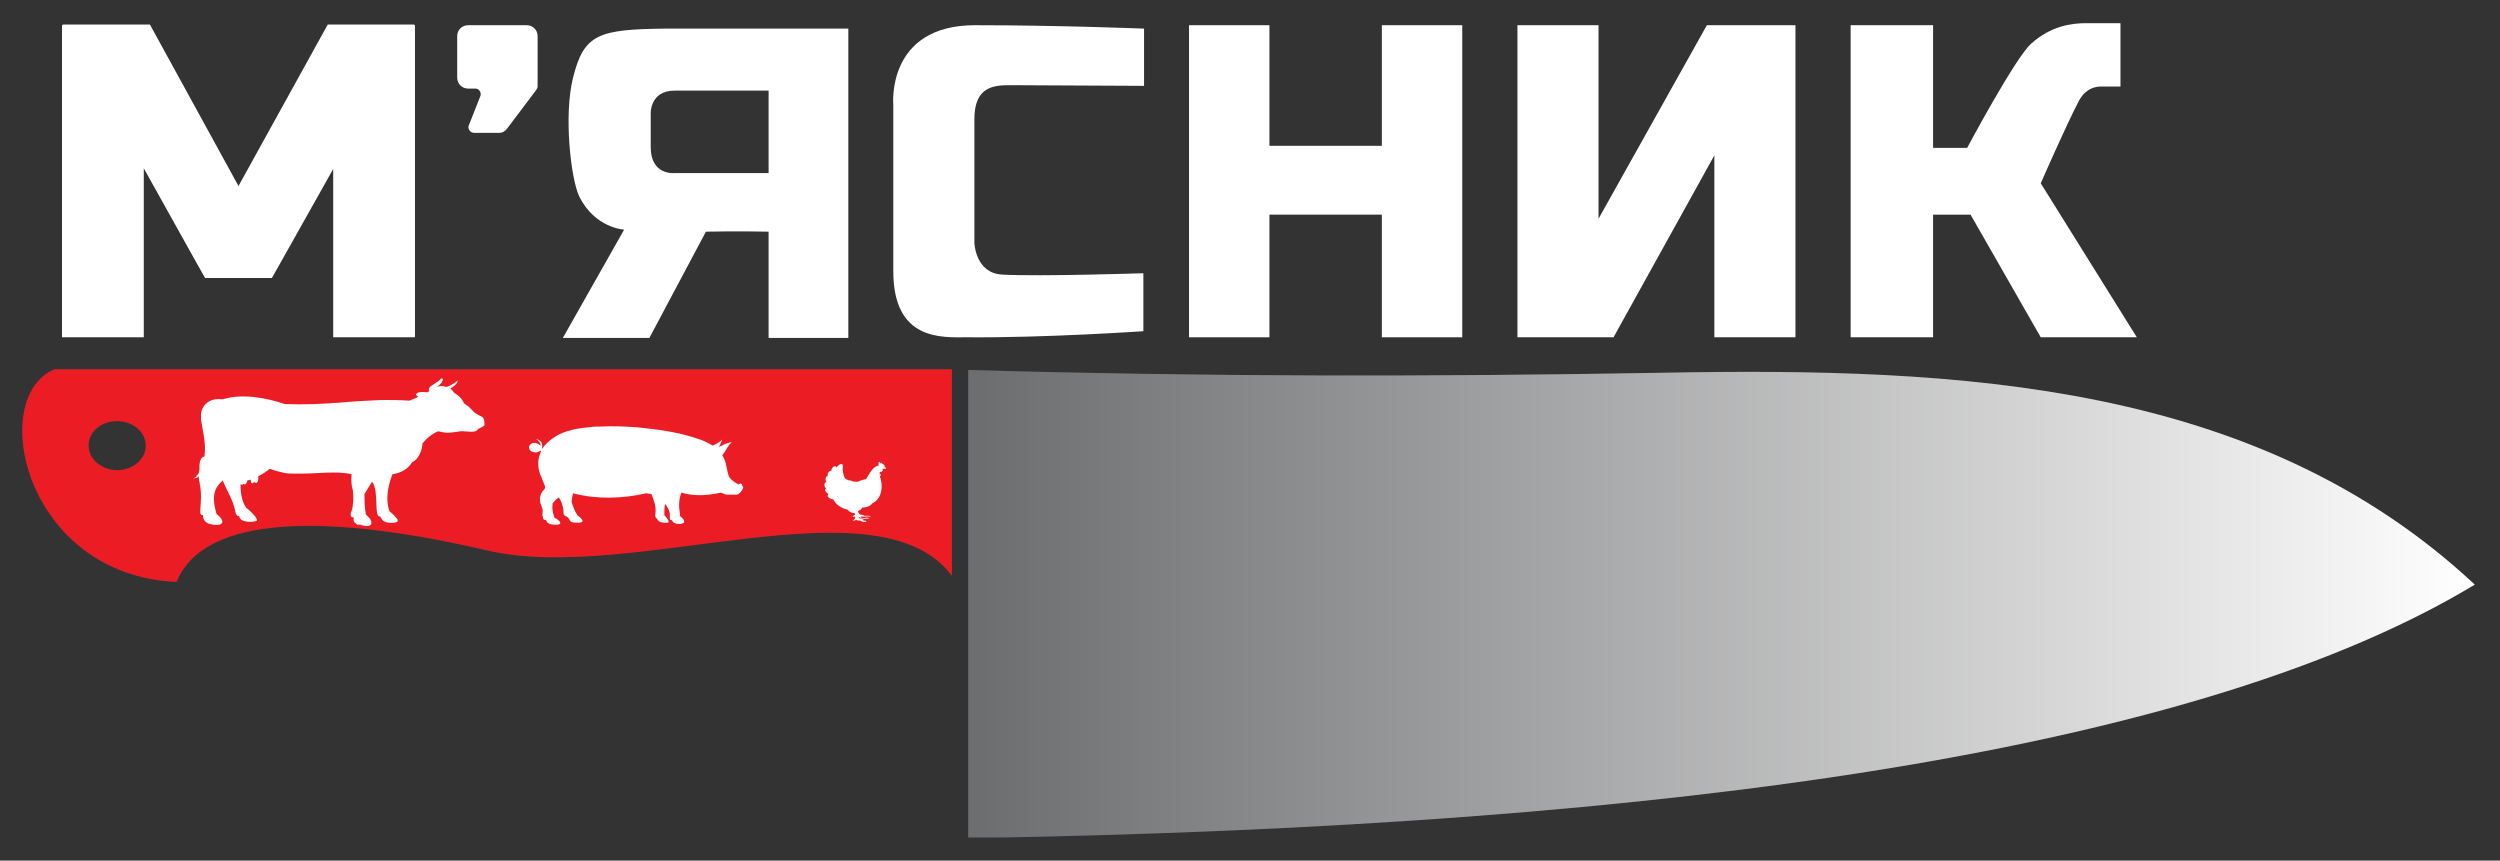 <?xml version="1.0" encoding="UTF-8"?> <svg xmlns="http://www.w3.org/2000/svg" xmlns:xlink="http://www.w3.org/1999/xlink" version="1.1" id="Layer_1" x="0px" y="0px" width="366.9px" height="126.3px" viewBox="0 0 366.9 126.3" style="enable-background:new 0 0 366.9 126.3;" xml:space="preserve"><rect x="0" y="0" width="366.9" height="126.3" fill="#333333" stroke="none"/> <style type="text/css"> .st0{fill:#FFFFFF;} .st1{fill-rule:evenodd;clip-rule:evenodd;fill:#404041;} .st2{clip-path:url(#SVGID_00000016782323968533349240000007639977353867804544_);fill:url(#SVGID_00000079483298749632363840000009785459877514811070_);} .st3{fill-rule:evenodd;clip-rule:evenodd;fill:#EC1C24;} .st4{fill-rule:evenodd;clip-rule:evenodd;fill:#FFFFFF;} </style> <polygon class="st0" points="60.9,3.7 60.9,49.5 48.9,49.5 48.9,24.8 41.2,38.5 39.9,40.8 30.1,40.8 28.8,38.5 21.1,24.7 21.1,49.5 9.1,49.5 9.1,3.7 9.2,3.7 9.2,3.6 22,3.6 35,27.3 48.1,3.6 60.8,3.6 60.8,3.7 "></polygon> <polygon class="st0" points="214.6,3.7 214.6,49.5 202.8,49.5 202.8,31.5 186.3,31.5 186.3,49.5 174.5,49.5 174.5,3.7 186.3,3.7 186.3,21.4 202.8,21.4 202.8,3.7 "></polygon> <polygon class="st0" points="263.5,3.7 263.5,49.5 251.6,49.5 251.6,22.8 236.8,49.5 222.7,49.5 222.7,3.7 234.6,3.7 234.6,32.1 250.5,3.7 "></polygon> <path class="st0" d="M313.6,49.5h-14.1l-10.3-18h-5.5v18h-12.1V3.7h12.1v18h5c0,0,7.1-13.3,9.4-15.3c2.9-2.6,5.9-3,8.1-3h5v9.3 l-2.8,0c0,0-2.1-0.2-3.3,2.1c-1.8,3.4-5.6,12.1-5.6,12.1L313.6,49.5z"></path> <path class="st0" d="M167.9,48.6c0,0-14.5,1-26,0.9c-3.6,0-10.8,0.6-10.8-9.7c0-11.7,0-24.4,0-24.4s-1.1-11.7,12-11.7 c12.3,0,24.8,0.5,24.8,0.5v8.4c0,0-17.1-0.1-19.6-0.1c-2.5,0-5.3,0.2-5.3,5c0,5.1,0,18.1,0,18.1s0.1,4.5,4.1,4.7 c5.6,0.3,20.7-0.2,20.7-0.2V48.6z"></path> <path class="st0" d="M97.7,4.2c-9.9,0.1-12,0.8-13.6,7.2c-1.4,5.6-0.3,14.9,0.9,17.4c2.3,4.7,6.6,4.9,6.6,4.9l-9,15.9h12.7l8.3-15.6 c0,0,5.1-0.1,9.2,0v15.6h11.7V5.1c0-0.4,0-0.9,0-0.9S105.8,4.2,97.7,4.2 M112.7,25.4H99c0,0-3.5,0.4-3.5-3.8c0-4.3,0-5,0-5 s-0.1-3.3,3.5-3.3c3.6,0,13.8,0,13.8,0V25.4z"></path> <path class="st0" d="M78.9,5.3v7.4c0,0.2-0.1,0.3-0.2,0.5l-4.3,5.7c-0.3,0.4-0.7,0.6-1.1,0.6h-3.7c-0.6,0-1-0.6-0.8-1.1l1.7-4.3 c0.2-0.5-0.2-1.1-0.7-1.1h-1.1c-0.9,0-1.6-0.7-1.6-1.6V5.3c0-0.9,0.7-1.6,1.6-1.6h8.6C78.2,3.7,78.9,4.4,78.9,5.3"></path> <path class="st1" d="M142.1,123V54.3c34.7,1,67.8,1,102.1,0.4c43.6-0.8,87.2,1.4,119,31.1C323.6,109.7,247.8,121.3,142.1,123"></path> <path class="st1" d="M17.2,61.8c2.3,0,4.2,1.6,4.2,3.6c0,2-1.9,3.6-4.2,3.6c-2.3,0-4.2-1.6-4.2-3.6C13,63.3,14.9,61.8,17.2,61.8 M25.9,85.4C3.6,84.4-1.9,58.3,8,54.2h131.7v30.3c-10.8-14.5-47.1,1.2-68.1-3.7C48.8,75.5,30.1,75.2,25.9,85.4z"></path> <path class="st1" d="M125.4,75.3c-0.4,0-0.8-0.2-1-0.5c-0.9-0.2-1.7-0.7-2.1-1.5c0,0,0,0,0,0c-0.1,0-0.3-0.1-0.4-0.1 c-0.2-0.1-0.3-0.2-0.4-0.3c-0.1-0.1,0-0.3,0.1-0.4c-0.2-0.1-0.4-0.3-0.5-0.5c0-0.1,0-0.3,0.2-0.3c-0.2-0.1-0.3-0.3-0.3-0.5 c0-0.1,0-0.4,0.2-0.4c0,0,0,0,0.1,0c-0.1-0.2-0.2-0.4-0.1-0.7c0-0.1,0.2-0.3,0.3-0.2c-0.1-0.2,0-0.7,0.4-0.8c0,0,0.1,0,0.1,0 c0,0,0,0,0,0c0-0.2,0.1-0.4,0.3-0.6c0.2-0.1,0.4-0.1,0.5,0.1c0,0,0,0,0,0c0.1-0.2,0.3-0.4,0.6-0.5c0,0,0.1,0,0.1,0 c0.2,0,0.2,0.2,0.2,0.3c0,0.1,0,0.1,0,0.2c-0.1,0.4,0.1,1.2,0.3,1.6c0.2,0.1,0.4,0.3,0.6,0.3c0,0,0,0,0,0c0,0,0,0,0.1,0 c0,0,0.1,0,0.1,0c0.3,0.2,0.7,0.2,1.1,0.2c0.4-0.2,0.8-0.3,1.2-0.4c0.5-0.7,0.9-1.8,1.9-2c-0.2-0.2,0-0.7,0.2-0.4c0,0,0,0,0,0 c0,0,0,0,0,0c0,0,0,0,0-0.1c0,0,0,0,0,0c0,0,0,0,0,0c0,0,0,0,0,0.1c0,0,0,0,0,0c0,0,0,0,0,0c0,0,0,0,0,0c0,0,0,0,0,0c0,0,0,0,0,0 c0,0,0,0.1,0.1,0.1c0,0,0,0,0,0c0,0,0.1-0.1,0.1-0.1c0,0,0,0,0,0c0,0,0.1,0.2,0.1,0.2c0,0,0,0,0,0c0,0,0,0,0,0c0,0,0.1,0,0.1-0.1 c0,0,0,0,0,0c0,0,0,0,0,0c0,0,0,0.1,0,0.1c0,0,0,0,0,0c0,0,0,0,0,0c0,0,0,0,0-0.1c0,0,0,0,0,0c0,0,0,0,0,0c0,0.1,0,0.1,0,0.1 c0.1,0.1,0.3,0.2,0.2,0.4c0,0,0,0,0,0c0.1,0,0.2,0.1,0.2,0.2c0,0,0.1,0.1,0,0.1c0,0-0.1,0-0.1,0c-0.1,0-0.3,0-0.4,0 c0.2,0.3-0.1,0.5-0.4,0.5c0,0,0,0.1,0,0.1c0,0,0,0.1,0,0.1c0,0,0,0.1,0.1,0.1c0,0,0,0,0.1,0.1c0,0,0,0,0,0c0,0,0,0,0,0 c0,0,0,0.1,0,0.1c0,0,0,0,0,0c-0.1,0-0.1,0-0.2,0c0.5,1.3,0.5,3.3-1.1,4.1c-0.3,0.4-0.9,0.6-1.4,0.6c0,0,0,0-0.1,0c0,0,0,0,0,0.1 c-0.1,0.2-0.4,0.3-0.6,0.4c0,0,0,0,0,0c0.1,0.2,0.1,0.4,0.3,0.5c0.2,0.1,0.3,0,0.5,0.1c0.1,0,0.1,0.1,0.1,0.1c0.3,0,0.5,0,0.7,0 c0.1,0,0.2,0.1,0.3,0.2c-0.1,0-0.2-0.1-0.3-0.1c-0.1,0-0.2,0-0.3,0c-0.3,0.1-0.6,0-0.9,0c0.2,0.2,0.1,0.3,0,0.2 c-0.1-0.1-0.2-0.1-0.3-0.1c0,0.1,0.1,0.1,0.2,0.2c0.3,0,0.6,0,0.9-0.1c0.1-0.1,0.2,0,0.3,0c0.1,0,0.1,0.1,0.2,0.1c0,0-0.1,0-0.1,0 c0,0-0.1,0-0.2,0c-0.3,0-0.6,0.1-0.8,0.2c0.1,0,0.2,0.1,0.4,0.1c0.1,0,0.2,0,0.2,0.1c0.1,0.1,0.1,0.1,0.1,0.2c0,0,0-0.1-0.1-0.1 c-0.1,0-0.2,0-0.3,0c-0.2,0-0.4-0.1-0.6-0.2c-0.3,0-0.4,0-0.5-0.1c0,0-0.1,0-0.1,0c-0.1,0.1-0.2,0.1-0.3,0.1c-0.1,0-0.1,0-0.2,0 c0.1,0,0.1-0.1,0.2-0.1c0.1-0.1,0.2-0.2,0.2-0.3c0-0.1,0-0.1-0.1-0.2c-0.1,0-0.2,0.1-0.3,0c-0.1,0-0.1,0-0.2,0.1 c0-0.1,0.1-0.1,0.2-0.1c0.1,0,0.2-0.1,0.2-0.2C125.6,75.6,125.5,75.5,125.4,75.3"></path> <path class="st1" d="M108.8,71c-0.1-0.1-0.3,0-0.4,0.1c-0.6-0.3-1-0.6-1.4-1.1c-0.4-1-0.3-2.1-1-3.2c0.5-0.5,0.7-1.3,1.4-1.9 c-0.9,0.1-1.4,0.5-1.9,0.7c0.2-0.4,0.4-0.8,0.5-1.1c-0.3,0.3-0.9,0.7-1.4,0.9c-0.7-0.4-1.4-0.8-2.2-1c-2.8-1-6-1.4-9-1.7 c-1.7-0.1-3.5-0.2-5.2-0.1c-0.6,0-1.2,0-1.7,0.1c-1.3,0.1-2.4,0.3-3.3,0.6c-1.4,0.4-2.8,1.4-3.6,2.5c0,0,0,0,0,0.1 c0-0.1-0.1-0.1-0.1-0.1c0,0,0,0,0,0c0-0.1,0.1-0.3,0.1-0.4c0-0.1-0.1-0.3-0.1-0.4c-0.1-0.2-0.3-0.4-0.6-0.5c-0.3-0.1-0.2,0,0,0.1 c0.2,0.2,0.5,0.5,0.4,0.8c-0.2-0.2-0.4-0.3-0.7-0.4c-0.1,0-0.1,0-0.2,0c-0.6,0-1,0.6-0.6,1.1c0.2,0.2,0.5,0.3,0.8,0.3 c0.3,0,0.5-0.1,0.7-0.3c0,0.1,0.1,0.2,0.1,0.2c-0.4,0.8-0.5,1.7-0.3,2.7c0.1,0.6,0.4,1,0.5,1.4c0.1,0.3,0.3,0.7,0.4,1 c0,0.1,0,0.1,0,0.2c0,0.1-0.1,0.1-0.1,0.2c-0.3,0.3-0.5,0.6-0.6,1c-0.1,0.4-0.1,0.8,0.1,1.3c0.1,0.2,0.1,0.4,0.2,0.5 c0.1,0.3,0,0.7,0,1c0,0.1,0.1,0.3,0.1,0.5c0.1,0.1,0.1,0.2,0.2,0.2c0.1,0,0.1,0,0.2,0c0,0,0,0,0,0c0.1,0.2,0.2,0.4,0.4,0.5 c0.3,0.2,0.7,0.2,1,0.2c0.2,0,0.3,0,0.4,0c0.4-0.1,0.4-0.2,0.2-0.5c0-0.1-0.1-0.1-0.1-0.1c-0.2-0.2-0.4-0.3-0.6-0.4 c-0.3-0.8-0.4-1.3-0.3-2.1c0.2-0.3,0.5-0.6,0.9-0.9c0.3,0.4,0.5,0.9,0.6,1.4c0.1,0.3,0.1,0.6,0.1,0.9c0,0.2,0.1,0.3,0.2,0.4 c0.2,0.1,0.3,0.1,0.5,0.3c0.1,0.1,0.1,0.2,0.2,0.3c0.1,0.3,0.4,0.4,0.8,0.4c0.2,0,1,0.1,1.1-0.2c0-0.1-0.1-0.3-0.2-0.4 c-0.1-0.1-0.3-0.3-0.5-0.4c-0.4-0.6-0.7-1.3-0.9-2c0-0.5,0.1-0.9,0.2-1.3c3.4,0.9,7.3,0.8,10.7,0c0.3,0,0.5,0.1,0.8,0.1 c0.4,1,0.7,1.8,0.6,2.8c-0.1,0.5,0,0.7,0.2,0.8c0.2,0.4,0.5,0.6,1,0.6c0.7,0.1,0.8,0,0.7-0.3c-0.1-0.2-0.4-0.6-0.6-0.8 c0-0.5,0-1.2,0.1-1.7c0,0.1,0.1,0.2,0.2,0.3c0.1,0.2,0.2,0.3,0.3,0.5c0.1,0.2,0.1,0.4,0.2,0.6c0,0.2,0,0.4,0,0.7 c0,0.1,0,0.3,0.1,0.3c0.1,0,0.1,0.1,0.2,0c0,0.1,0,0.1,0.1,0.2c0.1,0.1,0.1,0.2,0.2,0.2c0.3,0.2,0.9,0.3,1.3,0.1 c0.1,0,0.2-0.1,0.2-0.2c0-0.1,0-0.2,0-0.2c-0.1-0.2-0.3-0.4-0.5-0.6c0,0-0.1,0-0.1-0.1l0-0.2c-0.2-1.1-0.2-2.2,0.2-3.2 c1.7,0.5,3.5,0.5,5.8,0c0.2,0.1,0.3,0.1,0.5,0.2c0.2,0.1,0.5,0.1,0.7,0.1c0.2,0,0.3,0,0.5,0c0.1,0,0.3,0,0.4,0c0.1,0,0.2,0,0.2,0 c0.2,0,0.3-0.1,0.4-0.2c0.3-0.2,0.5-0.6,0.6-0.9C108.9,71.4,109,71.1,108.8,71"></path> <path class="st1" d="M78.6,66C78.5,66,78.5,66,78.6,66c-0.3,0-0.4-0.1-0.5-0.2c-0.2-0.2-0.1-0.5,0.3-0.5c0.1,0,0.1,0,0.2,0 c0.2,0.1,0.5,0.2,0.5,0.4C78.9,65.8,78.8,65.9,78.6,66"></path> <path class="st1" d="M70.8,61.2c-0.2-0.1-0.4-0.2-0.6-0.3c-0.2-0.1-0.3-0.2-0.5-0.3c-0.1-0.1-0.2-0.2-0.3-0.3 c-0.2-0.2-0.3-0.3-0.5-0.5c-0.1-0.1-0.3-0.3-0.4-0.3c-0.1-0.1-0.2-0.2-0.4-0.3c-0.3-0.7-0.7-1.1-1.5-1.6c-0.1-0.2-0.3-0.4-0.5-0.6 c0.5-0.3,0.9-0.6,1-0.9c0-0.1,0.1-0.2,0.1-0.2c0,0,0-0.1-0.1,0c0,0-0.1,0-0.1,0.1c-0.4,0.3-0.9,0.6-1.5,0.8c-0.5-0.2-0.9-0.2-1.4,0 c0.4-0.3,0.8-0.6,0.9-1.1c0,0,0,0,0,0c0-0.2-0.2-0.2-0.3-0.1c-0.1,0-0.1,0.1-0.1,0.1c-0.1,0.1-0.3,0.3-0.5,0.4 c-0.2,0.1-0.4,0.3-0.6,0.4c-0.2,0.1-0.3,0.2-0.4,0.3c-0.2,0.2-0.2,0.4-0.1,0.6c-0.1,0.1-0.2,0.1-0.3,0.2c0,0,0,0,0,0 c-0.4-0.1-0.8-0.1-1.3,0c0,0,0,0,0,0c-0.2,0.1-0.4,0.2-0.3,0.4c0.1,0.1,0.2,0.2,0.3,0.2c-0.4,0.3-0.9,0.4-1.3,0.6 c-1.4-0.1-2.7-0.1-4.1-0.1c-2.1,0.1-4.2,0.2-6.3,0.4c-2.8,0.2-5.1,0.3-7.9,0.2c-2.6-0.9-6.3-1.6-9.1-0.7c0,0,0,0-0.1,0 c-1-0.1-1.7,0.1-2.2,0.5c-0.5,0.4-0.8,0.9-0.9,1.6c0,0.3,0,0.6,0,0.9c0.1,0.6,0.2,1.2,0.3,1.7c0.2,1.2,0.4,2.2,0.2,3.7 c-0.5,0.1-0.6,0.5-0.7,1c-0.1,0.6,0.2,1.5-0.6,1.9c0.1,0,0.2,0,0.2,0c-0.1,0.1-0.3,0.2-0.5,0.3c0.4,0,0.6-0.1,0.8-0.3 c0,0.1,0,0.1-0.1,0.2c0,0,0.1,0,0.1-0.1c0,0.1,0,0.3,0,0.4c0,0.2,0.1,0.3,0.1,0.5c0.3,1.4,0.2,2.5,0.1,3.9c0,0.2-0.1,0.8,0.3,0.8 c0,0,0.1,0,0.1,0c0,0.2,0,0.4,0.1,0.6c0.1,0.2,0.2,0.3,0.3,0.4c0.1,0.1,0.2,0.1,0.3,0.2c0.1,0,0.2,0.1,0.3,0.1 c0.4,0.1,0.9,0.2,1.4,0.1c0.1,0,0.1,0,0.2-0.1c0.1,0,0.1-0.1,0.2-0.2c0.1-0.1,0-0.2,0-0.3c0-0.1-0.1-0.2-0.1-0.2 c0-0.1-0.1-0.1-0.1-0.2c-0.1-0.1-0.2-0.2-0.3-0.3c-0.1-0.1-0.2-0.2-0.3-0.2c-0.2-0.7-0.4-1.5-0.4-2.3c0-1,0.3-1.8,1.2-2.6 c0,0,0,0,0.1-0.1c0.4,1.2,1.5,2.7,1.9,4.8c0.1,0.4,0.4,0.5,0.5,0.4c0.1,1.2,2.5,0.9,2.6,0.7c0.2-0.3-1.2-1.7-1.5-1.8 c-0.7-0.9-0.9-2.2-0.9-3.6c0.1,0.2,0.3,0.2,0.4,0c0.2,0.2,0.5,0.1,0.6-0.5c0.2,0,0.3-0.1,0.5-0.1c0,0.6,0.3,0.7,0.5,0.3 c0.3,0.4,0.7,0.1,0.6-0.8c0.6-0.3,1.2-0.7,1.7-1.1c0.3,0.1,0.6,0.2,0.9,0.3c0.4,0.1,0.8,0.2,1.2,0.3c0.5,0.1,0.9,0.1,1.3,0.1 c0.5,0,1,0,1.5,0c2.1,0,5-0.4,7.1,0.1c-0.1,1.1,0,1.7,0.2,2.4c0.1,1,0.1,2-0.2,3c-0.1,0.2-0.2,0.5-0.1,0.7c0,0.1,0.1,0.1,0.1,0.2 c0,0,0.1,0,0.2,0c0,0,0,0,0,0c0,0,0.1,0,0.1,0c0,0,0,0,0,0c0,0.1,0,0.2,0,0.3c0,0.1,0,0.3,0.1,0.4c0,0.1,0.1,0.1,0.2,0.2 c0,0,0,0,0,0c0,0,0,0,0.1,0.1c0,0,0,0,0,0c0,0,0.1,0.1,0.1,0.1c0,0,0,0,0.1,0c0,0,0.1,0,0.1,0c0.1,0,0.1,0,0.2,0 c0.1,0,0.2,0,0.3,0.1c0.2,0,0.4,0.1,0.6,0.1c0,0,0,0,0,0c0,0,0.1,0,0.1,0c0.1,0,0.1,0,0.2,0c0.2,0,0.3-0.1,0.4-0.2 c0.1,0,0.1-0.1,0.1-0.2c0-0.1,0-0.1,0-0.2c0-0.1-0.1-0.2-0.1-0.3c-0.1-0.2-0.2-0.3-0.3-0.4c-0.1-0.1-0.2-0.2-0.3-0.3 c0,0-0.1-0.1-0.1-0.1c-0.2-1-0.2-2-0.2-3c0.4-0.6,0.7-1.2,1.1-1.8c1.1,1.3,0.2,5.3,1.2,5.1c0.1,0.2,0.2,0.4,0.4,0.6 c0.4,0.3,1.1,0.4,1.7,0.3c0.7-0.1,0.6-0.4-0.1-1.1c-0.2-0.2-0.4-0.4-0.6-0.5c-0.6-1.4-0.4-3.5,0.4-5.5c1.4-0.2,2.4-0.9,2.9-1.8 c0.9-0.3,1.5-1.8,1.5-2.7c0.3-0.4,0.7-0.8,1.1-1.1c0.4-0.3,0.7-0.5,1.2-0.7c0.6,0.1,0.8,0.2,1.4,0.2c0.6,0,1.3-0.1,1.8-0.2 c0.9-0.1,2.4,0.4,2.7-0.4c0.1,0,0.2,0,0.3-0.1c0.2-0.1,0.4-0.2,0.5-0.3c0,0,0.1-0.1,0.1-0.1C71.1,61.9,71.1,61.5,70.8,61.2"></path> <path class="st1" d="M30.6,67.3C30.6,67.3,30.6,67.3,30.6,67.3c0,0.1-0.1,0.1-0.1,0.2c0-0.2-0.1-0.4-0.2-0.5c0,0-0.1,0-0.1-0.1 c0.2-1.6,0-2.6-0.2-3.8c-0.1-0.4-0.1-0.7-0.2-1.1c0.1,0.2,0.1,0.4,0.2,0.6c0.1,0.2,0.2,0.5,0.2,0.7l0,0.1c0.2,0.8,0.4,1.6,0.4,2.2 C30.8,66.3,30.8,66.9,30.6,67.3"></path> <g> <defs> <path id="SVGID_1_" d="M142.1,123V54.3c34.7,1,67.8,1,102.1,0.4c43.6-0.8,87.2,1.4,119,31.1C323.6,109.7,247.8,121.3,142.1,123"></path> </defs> <clipPath id="SVGID_00000045591683320266496650000007423266834213099679_"> <use xlink:href="#SVGID_1_" style="overflow:visible;"></use> </clipPath> <linearGradient id="SVGID_00000108279312764212722130000011055760229479006880_" gradientUnits="userSpaceOnUse" x1="-670.611" y1="487.514" x2="-670.019" y2="487.514" gradientTransform="matrix(373.567 0 0 116.001 250660.047 -56463.641)"> <stop offset="0" style="stop-color:#6D6E70"></stop> <stop offset="1" style="stop-color:#FFFFFF"></stop> </linearGradient> <rect x="142.1" y="53.9" style="clip-path:url(#SVGID_00000045591683320266496650000007423266834213099679_);fill:url(#SVGID_00000108279312764212722130000011055760229479006880_);" width="221.2" height="69"></rect> </g> <path class="st3" d="M17.2,61.8c2.3,0,4.2,1.6,4.2,3.6c0,2-1.9,3.6-4.2,3.6c-2.3,0-4.2-1.6-4.2-3.6C13,63.3,14.9,61.8,17.2,61.8 M25.9,85.4C3.6,84.4-1.9,58.3,8,54.2h131.7v30.3c-10.8-14.5-47.1,1.2-68.1-3.7C48.8,75.5,30.1,75.2,25.9,85.4z"></path> <path class="st4" d="M125.4,75.3c-0.4,0-0.8-0.2-1-0.5c-0.9-0.2-1.7-0.7-2.1-1.5c0,0,0,0,0,0c-0.1,0-0.3-0.1-0.4-0.1 c-0.2-0.1-0.3-0.2-0.4-0.3c-0.1-0.1,0-0.3,0.1-0.4c-0.2-0.1-0.4-0.3-0.5-0.5c0-0.1,0-0.3,0.2-0.3c-0.2-0.1-0.3-0.3-0.3-0.5 c0-0.1,0-0.4,0.2-0.4c0,0,0,0,0.1,0c-0.1-0.2-0.2-0.4-0.1-0.7c0-0.1,0.2-0.3,0.3-0.2c-0.1-0.2,0-0.7,0.4-0.8c0,0,0.1,0,0.1,0 c0,0,0,0,0,0c0-0.2,0.1-0.4,0.3-0.6c0.2-0.1,0.4-0.1,0.5,0.1c0,0,0,0,0,0c0.1-0.2,0.3-0.4,0.6-0.5c0,0,0.1,0,0.1,0 c0.2,0,0.2,0.2,0.2,0.3c0,0.1,0,0.1,0,0.2c-0.1,0.4,0.1,1.2,0.3,1.6c0.2,0.1,0.4,0.3,0.6,0.3c0,0,0,0,0,0c0,0,0,0,0.1,0 c0,0,0.1,0,0.1,0c0.3,0.2,0.7,0.2,1.1,0.2c0.4-0.2,0.8-0.3,1.2-0.4c0.5-0.7,0.9-1.8,1.9-2c-0.2-0.2,0-0.7,0.2-0.4c0,0,0,0,0,0 c0,0,0,0,0,0c0,0,0,0,0-0.1c0,0,0,0,0,0c0,0,0,0,0,0c0,0,0,0,0,0.1c0,0,0,0,0,0c0,0,0,0,0,0c0,0,0,0,0,0c0,0,0,0,0,0c0,0,0,0,0,0 c0,0,0,0.1,0.1,0.1c0,0,0,0,0,0c0,0,0.1-0.1,0.1-0.1c0,0,0,0,0,0c0,0,0.1,0.2,0.1,0.2c0,0,0,0,0,0c0,0,0,0,0,0c0,0,0.1,0,0.1-0.1 c0,0,0,0,0,0c0,0,0,0,0,0c0,0,0,0.1,0,0.1c0,0,0,0,0,0c0,0,0,0,0,0c0,0,0,0,0-0.1c0,0,0,0,0,0c0,0,0,0,0,0c0,0.1,0,0.1,0,0.1 c0.1,0.1,0.3,0.2,0.2,0.4c0,0,0,0,0,0c0.1,0,0.2,0.1,0.2,0.2c0,0,0.1,0.1,0,0.1c0,0-0.1,0-0.1,0c-0.1,0-0.3,0-0.4,0 c0.2,0.3-0.1,0.5-0.4,0.5c0,0,0,0.1,0,0.1c0,0,0,0.1,0,0.1c0,0,0,0.1,0.1,0.1c0,0,0,0,0.1,0.1c0,0,0,0,0,0c0,0,0,0,0,0 c0,0,0,0.1,0,0.1c0,0,0,0,0,0c-0.1,0-0.1,0-0.2,0c0.5,1.3,0.5,3.3-1.1,4.1c-0.3,0.4-0.9,0.6-1.4,0.6c0,0,0,0-0.1,0c0,0,0,0,0,0.1 c-0.1,0.2-0.4,0.3-0.6,0.4c0,0,0,0,0,0c0.1,0.2,0.1,0.4,0.3,0.5c0.2,0.1,0.3,0,0.5,0.1c0.1,0,0.1,0.1,0.1,0.1c0.3,0,0.5,0,0.7,0 c0.1,0,0.2,0.1,0.3,0.2c-0.1,0-0.2-0.1-0.3-0.1c-0.1,0-0.2,0-0.3,0c-0.3,0.1-0.6,0-0.9,0c0.2,0.2,0.1,0.3,0,0.2 c-0.1-0.1-0.2-0.1-0.3-0.1c0,0.1,0.1,0.1,0.2,0.2c0.3,0,0.6,0,0.9-0.1c0.1-0.1,0.2,0,0.3,0c0.1,0,0.1,0.1,0.2,0.1c0,0-0.1,0-0.1,0 c0,0-0.1,0-0.2,0c-0.3,0-0.6,0.1-0.8,0.2c0.1,0,0.2,0.1,0.4,0.1c0.1,0,0.2,0,0.2,0.1c0.1,0.1,0.1,0.1,0.1,0.2c0,0,0-0.1-0.1-0.1 c-0.1,0-0.2,0-0.3,0c-0.2,0-0.4-0.1-0.6-0.2c-0.3,0-0.4,0-0.5-0.1c0,0-0.1,0-0.1,0c-0.1,0.1-0.2,0.1-0.3,0.1c-0.1,0-0.1,0-0.2,0 c0.1,0,0.1-0.1,0.2-0.1c0.1-0.1,0.2-0.2,0.2-0.3c0-0.1,0-0.1-0.1-0.2c-0.1,0-0.2,0.1-0.3,0c-0.1,0-0.1,0-0.2,0.1 c0-0.1,0.1-0.1,0.2-0.1c0.1,0,0.2-0.1,0.2-0.2C125.6,75.6,125.5,75.5,125.4,75.3"></path> <path class="st4" d="M108.8,71c-0.1-0.1-0.3,0-0.4,0.1c-0.6-0.3-1-0.6-1.4-1.1c-0.4-1-0.3-2.1-1-3.2c0.5-0.5,0.7-1.3,1.4-1.9 c-0.9,0.1-1.4,0.5-1.9,0.7c0.2-0.4,0.4-0.8,0.5-1.1c-0.3,0.3-0.9,0.7-1.4,0.9c-0.7-0.4-1.4-0.8-2.2-1c-2.8-1-6-1.4-9-1.7 c-1.7-0.1-3.5-0.2-5.2-0.1c-0.6,0-1.2,0-1.7,0.1c-1.3,0.1-2.4,0.3-3.3,0.6c-1.4,0.4-2.8,1.4-3.6,2.5c0,0,0,0,0,0.1 c0-0.1-0.1-0.1-0.1-0.1c0,0,0,0,0,0c0-0.1,0.1-0.3,0.1-0.4c0-0.1-0.1-0.3-0.1-0.4c-0.1-0.2-0.3-0.4-0.6-0.5c-0.3-0.1-0.2,0,0,0.1 c0.2,0.2,0.5,0.5,0.4,0.8c-0.2-0.2-0.4-0.3-0.7-0.4c-0.1,0-0.1,0-0.2,0c-0.6,0-1,0.6-0.6,1.1c0.2,0.2,0.5,0.3,0.8,0.3 c0.3,0,0.5-0.1,0.7-0.3c0,0.1,0.1,0.2,0.1,0.2c-0.4,0.8-0.5,1.7-0.3,2.7c0.1,0.6,0.4,1,0.5,1.4c0.1,0.3,0.3,0.7,0.4,1 c0,0.1,0,0.1,0,0.2c0,0.1-0.1,0.1-0.1,0.2c-0.3,0.3-0.5,0.6-0.6,1c-0.1,0.4-0.1,0.8,0.1,1.3c0.1,0.2,0.1,0.4,0.2,0.5 c0.1,0.3,0,0.7,0,1c0,0.1,0.1,0.3,0.1,0.5c0.1,0.1,0.1,0.2,0.2,0.2c0.1,0,0.1,0,0.2,0c0,0,0,0,0,0c0.1,0.2,0.2,0.4,0.4,0.5 c0.3,0.2,0.7,0.2,1,0.2c0.2,0,0.3,0,0.4,0c0.4-0.1,0.4-0.2,0.2-0.5c0-0.1-0.1-0.1-0.1-0.1c-0.2-0.2-0.4-0.3-0.6-0.4 c-0.3-0.8-0.4-1.3-0.3-2.1c0.2-0.3,0.5-0.6,0.9-0.9c0.3,0.4,0.5,0.9,0.6,1.4c0.1,0.3,0.1,0.6,0.1,0.9c0,0.2,0.1,0.3,0.2,0.4 c0.2,0.1,0.3,0.1,0.5,0.3c0.1,0.1,0.1,0.2,0.2,0.3c0.1,0.3,0.4,0.4,0.8,0.4c0.2,0,1,0.1,1.1-0.2c0-0.1-0.1-0.3-0.2-0.4 c-0.1-0.1-0.3-0.3-0.5-0.4c-0.4-0.6-0.7-1.3-0.9-2c0-0.5,0.1-0.9,0.2-1.3c3.4,0.9,7.3,0.8,10.7,0c0.3,0,0.5,0.1,0.8,0.1 c0.4,1,0.7,1.8,0.6,2.8c-0.1,0.5,0,0.7,0.2,0.8c0.2,0.4,0.5,0.6,1,0.6c0.7,0.1,0.8,0,0.7-0.3c-0.1-0.2-0.4-0.6-0.6-0.8 c0-0.5,0-1.2,0.1-1.7c0,0.1,0.1,0.2,0.2,0.3c0.1,0.2,0.2,0.3,0.3,0.5c0.1,0.2,0.1,0.4,0.2,0.6c0,0.2,0,0.4,0,0.7 c0,0.1,0,0.3,0.1,0.3c0.1,0,0.1,0.1,0.2,0c0,0.1,0,0.1,0.1,0.2c0.1,0.1,0.1,0.2,0.2,0.2c0.3,0.2,0.9,0.3,1.3,0.1 c0.1,0,0.2-0.1,0.2-0.2c0-0.1,0-0.2,0-0.2c-0.1-0.2-0.3-0.4-0.5-0.6c0,0-0.1,0-0.1-0.1l0-0.2c-0.2-1.1-0.2-2.2,0.2-3.2 c1.7,0.5,3.5,0.5,5.8,0c0.2,0.1,0.3,0.1,0.5,0.2c0.2,0.1,0.5,0.1,0.7,0.1c0.2,0,0.3,0,0.5,0c0.1,0,0.3,0,0.4,0c0.1,0,0.2,0,0.2,0 c0.2,0,0.3-0.1,0.4-0.2c0.3-0.2,0.5-0.6,0.6-0.9C108.9,71.4,109,71.1,108.8,71"></path> <path class="st4" d="M78.6,66C78.5,66,78.5,66,78.6,66c-0.3,0-0.4-0.1-0.5-0.2c-0.2-0.2-0.1-0.5,0.3-0.5c0.1,0,0.1,0,0.2,0 c0.2,0.1,0.5,0.2,0.5,0.4C78.9,65.8,78.8,65.9,78.6,66"></path> <path class="st4" d="M70.8,61.2c-0.2-0.1-0.4-0.2-0.6-0.3c-0.2-0.1-0.3-0.2-0.5-0.3c-0.1-0.1-0.2-0.2-0.3-0.3 c-0.2-0.2-0.3-0.3-0.5-0.5c-0.1-0.1-0.3-0.3-0.4-0.3c-0.1-0.1-0.2-0.2-0.4-0.3c-0.3-0.7-0.7-1.1-1.5-1.6c-0.1-0.2-0.3-0.4-0.5-0.6 c0.5-0.3,0.9-0.6,1-0.9c0-0.1,0.1-0.2,0.1-0.2c0,0,0-0.1-0.1,0c0,0-0.1,0-0.1,0.1c-0.4,0.3-0.9,0.6-1.5,0.8c-0.5-0.2-0.9-0.2-1.4,0 c0.4-0.3,0.8-0.6,0.9-1.1c0,0,0,0,0,0c0-0.2-0.2-0.2-0.3-0.1c-0.1,0-0.1,0.1-0.1,0.1c-0.1,0.1-0.3,0.3-0.5,0.4 c-0.2,0.1-0.4,0.3-0.6,0.4c-0.2,0.1-0.3,0.2-0.4,0.3c-0.2,0.2-0.2,0.4-0.1,0.6c-0.1,0.1-0.2,0.1-0.3,0.2c0,0,0,0,0,0 c-0.4-0.1-0.8-0.1-1.3,0c0,0,0,0,0,0c-0.2,0.1-0.4,0.2-0.3,0.4c0.1,0.1,0.2,0.2,0.3,0.2c-0.4,0.3-0.9,0.4-1.3,0.6 c-1.4-0.1-2.7-0.1-4.1-0.1c-2.1,0.1-4.2,0.2-6.3,0.4c-2.8,0.2-5.1,0.3-7.9,0.2c-2.6-0.9-6.3-1.6-9.1-0.7c0,0,0,0-0.1,0 c-1-0.1-1.7,0.1-2.2,0.5c-0.5,0.4-0.8,0.9-0.9,1.6c0,0.3,0,0.6,0,0.9c0.1,0.6,0.2,1.2,0.3,1.7c0.2,1.2,0.4,2.2,0.2,3.7 c-0.5,0.1-0.6,0.5-0.7,1c-0.1,0.6,0.2,1.5-0.6,1.9c0.1,0,0.2,0,0.2,0c-0.1,0.1-0.3,0.2-0.5,0.3c0.4,0,0.6-0.1,0.8-0.3 c0,0.1,0,0.1-0.1,0.2c0,0,0.1,0,0.1-0.1c0,0.1,0,0.3,0,0.4c0,0.2,0.1,0.3,0.1,0.5c0.3,1.4,0.2,2.5,0.1,3.9c0,0.2-0.1,0.8,0.3,0.8 c0,0,0.1,0,0.1,0c0,0.2,0,0.4,0.1,0.6c0.1,0.2,0.2,0.3,0.3,0.4c0.1,0.1,0.2,0.1,0.3,0.2c0.1,0,0.2,0.1,0.3,0.1 c0.4,0.1,0.9,0.2,1.4,0.1c0.1,0,0.1,0,0.2-0.1c0.1,0,0.1-0.1,0.2-0.2c0.1-0.1,0-0.2,0-0.3c0-0.1-0.1-0.2-0.1-0.2 c0-0.1-0.1-0.1-0.1-0.2c-0.1-0.1-0.2-0.2-0.3-0.3c-0.1-0.1-0.2-0.2-0.3-0.2c-0.2-0.7-0.4-1.5-0.4-2.3c0-1,0.3-1.8,1.2-2.6 c0,0,0,0,0.1-0.1c0.4,1.2,1.5,2.7,1.9,4.8c0.1,0.4,0.4,0.5,0.5,0.4c0.1,1.2,2.5,0.9,2.6,0.7c0.2-0.3-1.2-1.7-1.5-1.8 c-0.7-0.9-0.9-2.2-0.9-3.6c0.1,0.2,0.3,0.2,0.4,0c0.2,0.2,0.5,0.1,0.6-0.5c0.2,0,0.3-0.1,0.5-0.1c0,0.6,0.3,0.7,0.5,0.3 c0.3,0.4,0.7,0.1,0.6-0.8c0.6-0.3,1.2-0.7,1.7-1.1c0.3,0.1,0.6,0.2,0.9,0.3c0.4,0.1,0.8,0.2,1.2,0.3c0.5,0.1,0.9,0.1,1.3,0.1 c0.5,0,1,0,1.5,0c2.1,0,5-0.4,7.1,0.1c-0.1,1.1,0,1.7,0.2,2.4c0.1,1,0.1,2-0.2,3c-0.1,0.2-0.2,0.5-0.1,0.7c0,0.1,0.1,0.1,0.1,0.2 c0,0,0.1,0,0.2,0c0,0,0,0,0,0c0,0,0.1,0,0.1,0c0,0,0,0,0,0c0,0.1,0,0.2,0,0.3c0,0.1,0,0.3,0.1,0.4c0,0.1,0.1,0.1,0.2,0.2 c0,0,0,0,0,0c0,0,0,0,0.1,0.1c0,0,0,0,0,0c0,0,0.1,0.1,0.1,0.1c0,0,0,0,0.1,0c0,0,0.1,0,0.1,0c0.1,0,0.1,0,0.2,0 c0.1,0,0.2,0,0.3,0.1c0.2,0,0.4,0.1,0.6,0.1c0,0,0,0,0,0c0,0,0.1,0,0.1,0c0.1,0,0.1,0,0.2,0c0.2,0,0.3-0.1,0.4-0.2 c0.1,0,0.1-0.1,0.1-0.2c0-0.1,0-0.1,0-0.2c0-0.1-0.1-0.2-0.1-0.3c-0.1-0.2-0.2-0.3-0.3-0.4c-0.1-0.1-0.2-0.2-0.3-0.3 c0,0-0.1-0.1-0.1-0.1c-0.2-1-0.2-2-0.2-3c0.4-0.6,0.7-1.2,1.1-1.8c1.1,1.3,0.2,5.3,1.2,5.1c0.1,0.2,0.2,0.4,0.4,0.6 c0.4,0.3,1.1,0.4,1.7,0.3c0.7-0.1,0.6-0.4-0.1-1.1c-0.2-0.2-0.4-0.4-0.6-0.5c-0.6-1.4-0.4-3.5,0.4-5.5c1.4-0.2,2.4-0.9,2.9-1.8 c0.9-0.3,1.5-1.8,1.5-2.7c0.3-0.4,0.7-0.8,1.1-1.1c0.4-0.3,0.7-0.5,1.2-0.7c0.6,0.1,0.8,0.2,1.4,0.2c0.6,0,1.3-0.1,1.8-0.2 c0.9-0.1,2.4,0.4,2.7-0.4c0.1,0,0.2,0,0.3-0.1c0.2-0.1,0.4-0.2,0.5-0.3c0,0,0.1-0.1,0.1-0.1C71.1,61.9,71.1,61.5,70.8,61.2"></path> <path class="st4" d="M30.6,67.3C30.6,67.3,30.6,67.3,30.6,67.3c0,0.1-0.1,0.1-0.1,0.2c0-0.2-0.1-0.4-0.2-0.5c0,0-0.1,0-0.1-0.1 c0.2-1.6,0-2.6-0.2-3.8c-0.1-0.4-0.1-0.7-0.2-1.1c0.1,0.2,0.1,0.4,0.2,0.6c0.1,0.2,0.2,0.5,0.2,0.7l0,0.1c0.2,0.8,0.4,1.6,0.4,2.2 C30.8,66.3,30.8,66.9,30.6,67.3"></path> <g> </g> <g> </g> <g> </g> <g> </g> <g> </g> <g> </g> </svg> 
